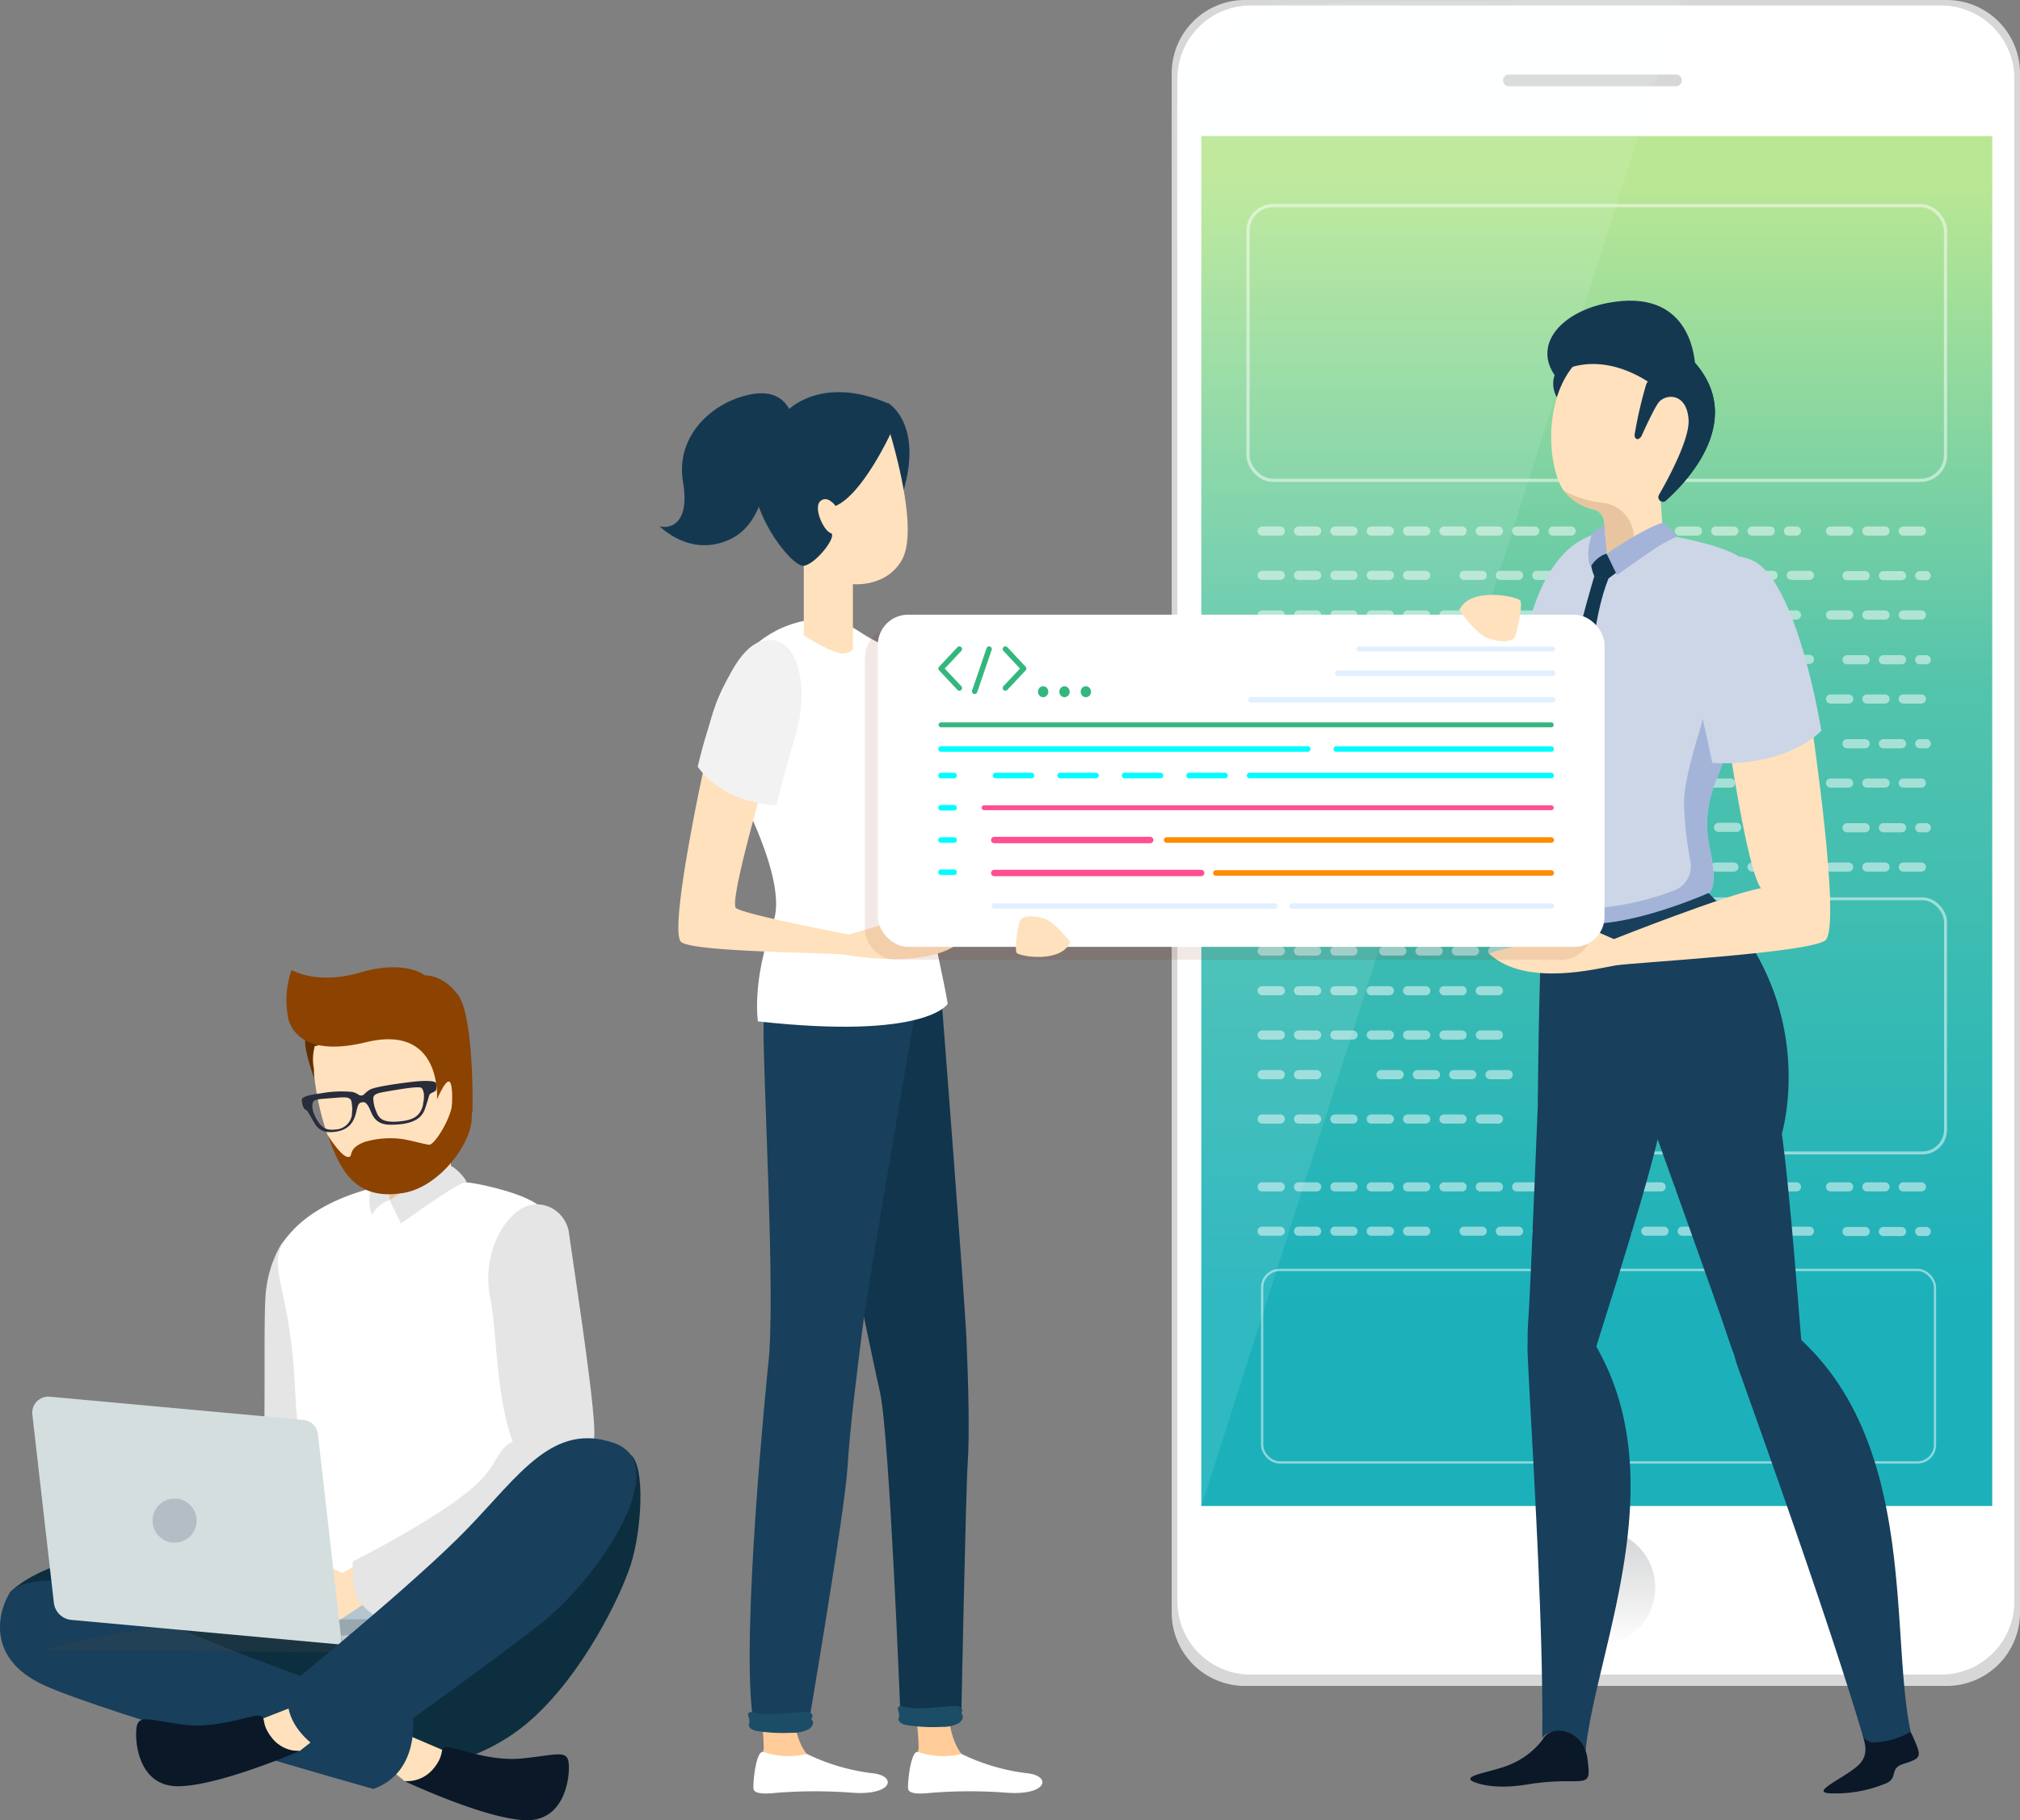 <svg xmlns="http://www.w3.org/2000/svg" xmlns:xlink="http://www.w3.org/1999/xlink" viewBox="0 0 312.25 281.44"><rect x="0" y="0" width="312.25" height="281.44" fill="#808080" stroke="none"/><defs><style>.cls-1{fill:#d7d7d7;}.cls-2{fill:#fff;}.cls-3{fill:url(#linear-gradient);}.cls-4{fill:#f5fdff;}.cls-36,.cls-4{opacity:0.1;}.cls-11,.cls-5,.cls-6,.cls-7,.cls-8,.cls-9{opacity:0.5;}.cls-5{fill:url(#linear-gradient-2);}.cls-10,.cls-11,.cls-37,.cls-39,.cls-40,.cls-41,.cls-42,.cls-43,.cls-44,.cls-45,.cls-46,.cls-6,.cls-7,.cls-8{fill:none;}.cls-10,.cls-11,.cls-6,.cls-7,.cls-8{stroke:#fff;}.cls-6,.cls-7,.cls-8{stroke-miterlimit:10;}.cls-6{stroke-width:0.5px;}.cls-7{stroke-width:0.46px;}.cls-8{stroke-width:0.35px;}.cls-10,.cls-11,.cls-37,.cls-39,.cls-40,.cls-41,.cls-42,.cls-43,.cls-44,.cls-45,.cls-46{stroke-linecap:round;stroke-linejoin:round;}.cls-10,.cls-11{stroke-width:1.41px;stroke-dasharray:2.81;}.cls-12{fill:#0d2e3f;}.cls-13{fill:#ffe1bd;}.cls-14{fill:#0a1828;}.cls-15{fill:#183f5b;}.cls-16{fill:#e5e5e5;}.cls-17{fill:#e8c5a0;}.cls-18{fill:#b3c5ce;}.cls-19{fill:#e8f1f8;}.cls-20{fill:#474747;opacity:0.24;}.cls-21{fill:#d4dedf;}.cls-22{fill:#632f00;}.cls-23{fill:#4c2e1e;}.cls-24{fill:#8c4200;}.cls-25{fill:#282c3b;}.cls-26{fill:#b4bcc5;}.cls-27{fill:#153851;}.cls-28{fill:#fc9;}.cls-29{fill:#10354c;}.cls-30{fill:#ccd6e7;}.cls-31{fill:#12374f;}.cls-32{fill:#a3b4d8;}.cls-33{fill:#f4d5b5;}.cls-34{fill:#e5bb98;}.cls-35{fill:#f2f2f2;}.cls-36{fill:#7f1e00;}.cls-37,.cls-39{stroke:#34b77e;}.cls-37{stroke-width:0.83px;}.cls-38{fill:#34b77e;}.cls-39,.cls-42,.cls-44{stroke-width:0.76px;}.cls-40,.cls-41{stroke:#00fcff;}.cls-40,.cls-46{stroke-width:0.86px;}.cls-41,.cls-43{stroke-width:0.84px;}.cls-42,.cls-43{stroke:#e1f0ff;}.cls-44,.cls-45{stroke:#ff4f92;}.cls-45{stroke-width:0.99px;}.cls-46{stroke:#ff8b00;}.cls-47{fill:#1c4d66;}</style><linearGradient id="linear-gradient" x1="246.83" y1="27.71" x2="246.83" y2="200.36" gradientUnits="userSpaceOnUse"><stop offset="0" stop-color="#bae794"/><stop offset="0.45" stop-color="#54c4ac"/><stop offset="1" stop-color="#1cb1ba"/></linearGradient><linearGradient id="linear-gradient-2" x1="246.83" y1="254.49" x2="246.83" y2="236.44" gradientUnits="userSpaceOnUse"><stop offset="0" stop-color="#fff"/><stop offset="1" stop-color="#a7a9ac"/></linearGradient></defs><title>service-img-1</title><g id="Layer_2" data-name="Layer 2"><g id="Isolation_Mode" data-name="Isolation Mode"><path class="cls-1" d="M192.45,0H300.92a11.33,11.33,0,0,1,11.33,11.33v238a11.34,11.34,0,0,1-11.34,11.34H192.45a11.33,11.33,0,0,1-11.33-11.33v-238A11.33,11.33,0,0,1,192.45,0Z"/><rect class="cls-1" x="184.88" y="20.4" width="123.9" height="213.91"/><path class="cls-1" d="M259.22,12.63H233.07a.92.92,0,0,1-.92-.91h0a.92.92,0,0,1,.92-.91h26.16a.92.92,0,0,1,.92.91h0A.92.92,0,0,1,259.22,12.63Z"/><path class="cls-2" d="M193.32.85H300.05a11.33,11.33,0,0,1,11.33,11.33v235.4a11.34,11.34,0,0,1-11.34,11.34H193.32A11.33,11.33,0,0,1,182,247.59V12.19A11.33,11.33,0,0,1,193.32.85Z"/><rect class="cls-3" x="185.7" y="21.04" width="122.26" height="211.81"/><path class="cls-1" d="M259.06,13.34H233.25a.91.91,0,0,1-.91-.91h0a.91.91,0,0,1,.91-.91h25.81a.91.91,0,0,1,.91.91h0A.91.91,0,0,1,259.06,13.34Z"/><path class="cls-4" d="M259.92.17l-76.56,240.1-1.7-221.46A18.15,18.15,0,0,1,199.56.52C222.71.2,259.93-.25,259.92.17Z"/><circle class="cls-5" cx="246.83" cy="245.46" r="9.03"/><rect class="cls-6" x="192.92" y="31.79" width="107.82" height="42.48" rx="3.87" ry="3.87"/><rect class="cls-7" x="238.25" y="138.97" width="62.49" height="39.29" rx="3.58" ry="3.58"/><rect class="cls-8" x="195.1" y="196.35" width="104.01" height="29.76" rx="2.71" ry="2.71"/><g class="cls-9"><line class="cls-10" x1="195.1" y1="82.11" x2="245.18" y2="82.11"/><line class="cls-10" x1="253.97" y1="82.11" x2="277.7" y2="82.11"/></g><line class="cls-11" x1="226.31" y1="88.96" x2="281.55" y2="88.96"/><line class="cls-11" x1="195.1" y1="88.96" x2="223.17" y2="88.96"/><line class="cls-11" x1="282.96" y1="82.11" x2="297.76" y2="82.11"/><line class="cls-11" x1="285.51" y1="89.01" x2="297.76" y2="89.01"/><g class="cls-9"><line class="cls-10" x1="195.1" y1="95.09" x2="245.18" y2="95.09"/><line class="cls-10" x1="253.97" y1="95.09" x2="277.7" y2="95.09"/></g><line class="cls-11" x1="226.31" y1="101.95" x2="281.55" y2="101.95"/><line class="cls-11" x1="195.1" y1="101.95" x2="223.17" y2="101.95"/><line class="cls-11" x1="282.96" y1="95.09" x2="297.76" y2="95.09"/><line class="cls-11" x1="285.51" y1="102" x2="297.76" y2="102"/><g class="cls-9"><line class="cls-10" x1="195.1" y1="108.08" x2="249.67" y2="108.08"/><line class="cls-10" x1="253.97" y1="108.08" x2="277.7" y2="108.08"/></g><line class="cls-11" x1="226.31" y1="114.94" x2="281.55" y2="114.94"/><line class="cls-11" x1="195.1" y1="114.94" x2="223.17" y2="114.94"/><line class="cls-11" x1="282.96" y1="108.08" x2="297.76" y2="108.08"/><line class="cls-11" x1="285.51" y1="114.99" x2="297.76" y2="114.99"/><g class="cls-9"><line class="cls-10" x1="195.1" y1="121.07" x2="214.47" y2="121.07"/><line class="cls-10" x1="219.76" y1="121.07" x2="277.7" y2="121.07"/></g><line class="cls-11" x1="226.31" y1="127.92" x2="281.55" y2="127.92"/><line class="cls-11" x1="195.1" y1="127.92" x2="223.17" y2="127.92"/><line class="cls-11" x1="282.96" y1="121.07" x2="297.76" y2="121.07"/><line class="cls-11" x1="285.51" y1="127.98" x2="297.76" y2="127.98"/><g class="cls-9"><line class="cls-10" x1="195.1" y1="134.06" x2="245.18" y2="134.06"/><line class="cls-10" x1="253.97" y1="134.06" x2="277.7" y2="134.06"/></g><line class="cls-11" x1="195.1" y1="147.04" x2="211.34" y2="147.04"/><line class="cls-11" x1="282.96" y1="134.06" x2="297.76" y2="134.06"/><line class="cls-11" x1="195.1" y1="153.18" x2="233.84" y2="153.18"/><line class="cls-11" x1="213.88" y1="147.04" x2="235.02" y2="147.04"/><line class="cls-11" x1="195.1" y1="160.03" x2="231.84" y2="160.03"/><g class="cls-9"><line class="cls-10" x1="195.1" y1="166.16" x2="205.67" y2="166.16"/><line class="cls-10" x1="213.47" y1="166.16" x2="233.84" y2="166.16"/></g><line class="cls-11" x1="195.1" y1="173.02" x2="233.67" y2="173.02"/><g class="cls-9"><line class="cls-10" x1="195.1" y1="183.51" x2="245.18" y2="183.51"/><line class="cls-10" x1="253.97" y1="183.51" x2="277.7" y2="183.51"/></g><line class="cls-11" x1="226.31" y1="190.36" x2="281.55" y2="190.36"/><line class="cls-11" x1="195.1" y1="190.36" x2="223.17" y2="190.36"/><line class="cls-11" x1="282.96" y1="183.51" x2="297.76" y2="183.51"/><line class="cls-11" x1="285.51" y1="190.41" x2="297.76" y2="190.41"/><path class="cls-12" d="M59.48,274s13,.56,22.74-8.2c7.83-7,13.62-18.74,15.28-23.87s2.36-15.37-.11-17.08S50.1,265.77,50.1,265.77Z"/><path class="cls-12" d="M1.5,246.25s5.4-6.11,20-6.09c11.35,0,48.59,10.22,48.59,10.22L53.88,267.7Z"/><polygon class="cls-13" points="69.26 270.94 61.7 267.7 59.12 272.56 62.54 275.39 68.31 275.39 69.26 270.94"/><path class="cls-14" d="M62.54,275.39A5.3,5.3,0,0,0,67,273.46c1.89-2.25.81-3.2,2-3.33s6.48,2.29,11.74,1.75,6.88-1.34,7.15.61-.42,9.21-6.77,8.94S62.54,275.39,62.54,275.39Z"/><path class="cls-15" d="M21.48,248.76c8.25,5,42.32,16.46,42.32,16.46S65.07,274,57.7,276.6c0,0-41.08-11.59-50.8-16s-6.75-12.25-5.4-14.3S11.22,242.5,21.48,248.76Z"/><path class="cls-16" d="M52.52,188.23a4.07,4.07,0,0,1,1.79,1.85,4.63,4.63,0,0,1,.43,2.85c-.45,2.57-1,6.58-1.64,10.82-1,6.8-2.13,14.19-3.15,17.15-.22.67,2.84,4.2,1.52,5.84,0,.05-.4,13.75-.44,13.8l-1.4,1.33c-.52.34-2.48,1.14-3.49.7S20,250.24,20.18,250c10.52-12.09,19.28-18.87,19.94-20,1.3-2.3.43-25.78,1-30.47a18.35,18.35,0,0,1,2.29-7.06,17.11,17.11,0,0,1,4.15-4.06C49.4,186.82,50.39,187.1,52.52,188.23Z"/><path class="cls-2" d="M78.63,224.86a18.82,18.82,0,0,0-.84,10.86c1.6,7.2-.22,7.68-.22,7.68s-8.66,6-17.11,6.91c-7.57.81-14,1.29-13.81-5.12l2.43,1.93c0-.39,0-.76,0-1.13.27-14.43-2.73-15.16-3.47-31.31-.77-16.57-4.8-18.77-1.17-23.47,5.37-7,19.61-10.5,30.89-7.83,8.48,2,11.27,4.25,11.2,10.52a49.16,49.16,0,0,1-.91,7.72C84.24,209.5,80.9,219,78.63,224.86Z"/><path class="cls-13" d="M69.9,173.92c-3.22,2.14-5.29,3.88-9.45,3.88-1.57,0-1-.63-2.43-1,.72.38-.74,1-.17,1.16a2.46,2.46,0,0,1,2,2.26l.26,4.77,1.86,3.89,3.24-2.1,4.73-3.06-.47-7.39A1.93,1.93,0,0,1,69.9,173.92Z"/><path class="cls-17" d="M62.21,182l.32,4.43-.61,2.46L60.06,185l-.26-4.77a2.46,2.46,0,0,0-2-2.26c-1.21-.26-.63-1.15-2.35-3a3.15,3.15,0,0,1-.29-.36c.21.13.49,1.8,4.35,2.23C62.42,177.21,62,179.16,62.21,182Z"/><path class="cls-16" d="M69.83,180.31a7.55,7.55,0,0,1,2.28,2.34,30,30,0,0,0-2.92,1.53c-1.24.76-7.21,5-7.21,5l-1.75-3.6S66.46,181.25,69.83,180.31Z"/><path class="cls-16" d="M60.23,185.55a5,5,0,0,0-2.73,2.27s-1.07-2,.3-5.69a9.42,9.42,0,0,1,2-1.47Z"/><polygon class="cls-18" points="69.26 244.74 28.93 244.39 52.94 253.34 69.26 244.74"/><polygon class="cls-19" points="52.85 254.29 70.14 252.68 70.27 251.26 52.7 252.91 52.85 254.29"/><path class="cls-13" d="M56.14,241.43l-3.28,1.8a5.65,5.65,0,0,0-6.45.2c-3.21,2.43.66,9.31,3,8.62s9.33-5.84,9.33-5.84Z"/><polygon class="cls-20" points="11.06 253.87 7.05 255.06 51.11 255.48 70.42 250.2 29.39 250.63 11.06 253.87"/><path class="cls-16" d="M71.93,239.52c-6.14,1.93-12.54,11.69-12.54,11.69l-.56-.9s-3.17-1.42-4-4.35a25.28,25.28,0,0,1-.3-4.54s15.34-7.67,20.05-12.86c2.29-2.52,2.49-4.63,4.68-5.69-.07-.17-.13-.33-.19-.5-2.39-6.82-2.28-16.59-3.27-21.54a15.69,15.69,0,0,1,.19-7.1,13.57,13.57,0,0,1,2-4.32c1.48-2.08,3.5-3.67,6.1-3.07a4.94,4.94,0,0,1,2.49,1.44,5.17,5.17,0,0,1,1.37,2.83c1,7.17,4.06,26.81,3.92,31.21a8.06,8.06,0,0,1-.35,2.12,6.52,6.52,0,0,1-.2.69C89.07,230.88,78.08,237.59,71.93,239.52Z"/><path class="cls-21" d="M52.85,254.29,11,250.46a3,3,0,0,1-2.67-2.62L5,218.7a2.49,2.49,0,0,1,2.7-2.75l39.2,3.59a2.49,2.49,0,0,1,2.24,2.19Z"/><path class="cls-22" d="M50.53,161.78a5.77,5.77,0,0,1-1,1.73,5.87,5.87,0,0,0-1,3.17c0-.07-1.79-5-1.27-6.26s1.6-1.53,1.87-1.13S50.53,161.78,50.53,161.78Z"/><path class="cls-13" d="M71.48,170.06a18.37,18.37,0,0,1,.08,3.55,2.8,2.8,0,0,1-.06.38,3,3,0,0,1-.08.39c-1,4-6.1,9.69-9.68,10.15a9.54,9.54,0,0,1-1.38,0c-5-.23-7.88-4.31-9.57-8.65l-.17-.45a39.93,39.93,0,0,1-2.09-9.63c0-.34,0-.54,0-.54A7.4,7.4,0,0,1,48.6,162c0-.18.08-.27.08-.27l.17,0c1.38-.43,10.76-3.3,11-3.32s9.66.66,9.66.66A101.71,101.71,0,0,1,71.48,170.06Z"/><path class="cls-23" d="M62.94,163.22"/><path class="cls-24" d="M72.81,169.84a18.35,18.35,0,0,1,.08,3.55,2.77,2.77,0,0,1-.06.38c-.65,4-5.56,10.26-11.09,10.76a11.81,11.81,0,0,1-1.23.11c-6,.24-8.06-4.27-9.72-8.73l-.17-.45s2.08,3.32,3.12,3.42-.25-1.2,2.57-2.3a13.9,13.9,0,0,1,5.78-.48c1.17.16,3.27.75,4,.86a.82.82,0,0,0,.43,0c1-.51,3-3.87,3.35-6C70,170.09,72,169.71,72.81,169.84Z"/><path class="cls-24" d="M44.45,156.81s.31,7.21,12.15,4.33S67.55,170,67.55,170s1.64-3.95,2.13-2.43,0,5.43,0,5.43,3.25.35,3.35-1.25c.06-1,.17-14.6-2.18-17.85s-5.15-3.09-5.15-3.09-3-2.5-10-.45-10.67-.54-10.65-.33A14,14,0,0,0,44.45,156.81Z"/><path class="cls-25" d="M67.41,167.49c-.12-.49-2.27-.4-3.8-.21s-5.6.7-6.45,1.21-.82.84-1.27.89-.45-.28-1.41-.55a17.64,17.64,0,0,0-4.83.21c-1.53.19-3,.49-3,1s.23,1.38.53,1.51.3.11,1.4,2.06c.62,1.09,1.61,1.7,3.59,1.32,2.52-.48,2.78-2.56,3-3.44s.42-1,.8-1.06.64,0,1.08.82.7,2.63,3.26,2.65c3.35,0,4.84-.87,5.38-2.45.73-2.14.59-2.15.85-2.35s.86-.35.88-.63A3.34,3.34,0,0,0,67.41,167.49Zm-13,4.84a2.67,2.67,0,0,1-2.58,2.31c-1.55.19-2.22-.38-3-1.78-.66-1.22-.65-2.22-.37-2.57s1.11-.37,3-.52,2.55-.21,2.83.4A5.48,5.48,0,0,1,54.38,172.32Zm11-1.55c-.39,1.55-1.2,2.32-3.32,2.57-3,.36-3.53-.47-3.93-1.49a5.49,5.49,0,0,1-.46-2.12c.12-.65.75-.76,2.65-1.08s4.42-.73,4.78-.46S65.71,169.42,65.37,170.77Z"/><polygon class="cls-13" points="39.74 266.06 47.4 263.07 49.83 268 46.32 270.73 40.55 270.55 39.74 266.06"/><path class="cls-14" d="M46.32,270.73A5.3,5.3,0,0,1,42,268.66c-1.82-2.31-.71-3.22-1.92-3.39s-6.55,2.09-11.79,1.38-6.84-1.56-7.17.38.13,9.22,6.48,9.15S46.32,270.73,46.32,270.73Z"/><path class="cls-15" d="M44.78,260.49s19.36-15.74,27.45-24.11,13.23-16.54,22.68-13.27S92.48,244,83.84,250.84s-30,22-30,22S42.42,268.81,44.78,260.49Z"/><circle class="cls-26" cx="26.99" cy="235.11" r="3.41"/><path class="cls-27" d="M122.62,65.08s-.57-5.26-6.54-4.11-11.71,6.41-10.5,13.56-2.69,7.21-3.63,6.81c0,0,4.73,5,11,2s5.94-13.77,5.94-13.77Z"/><path class="cls-27" d="M137.23,62.28s6.37,3.54,1.56,16.19c-1.54,4-11.23-3.21-11.23-3.21Z"/><path class="cls-28" d="M141.24,263.58a34.33,34.33,0,0,1,.76,6.68c-.38,2.06,0,2.66,0,2.66l7.8-.67s-3.45-1.69-3.21-9.74S141.24,263.58,141.24,263.58Z"/><path class="cls-2" d="M141.9,270.88a12.2,12.2,0,0,0,6.74.31,31.77,31.77,0,0,0,10.3,3c3.58.45,2.95,3.4-3.18,3a76.41,76.41,0,0,0-11.76,0c-1.36.14-3.54.32-3.63-.64S140.8,270.57,141.9,270.88Z"/><path class="cls-28" d="M117.3,263.58a34.33,34.33,0,0,1,.76,6.68c-.38,2.06,0,2.66,0,2.66l7.8-.67s-3.45-1.69-3.21-9.74S117.3,263.58,117.3,263.58Z"/><path class="cls-2" d="M118,270.88a12.2,12.2,0,0,0,6.74.31,31.77,31.77,0,0,0,10.3,3c3.58.45,2.95,3.4-3.18,3a76.41,76.41,0,0,0-11.76,0c-1.36.14-3.54.32-3.63-.64S116.86,270.57,118,270.88Z"/><path class="cls-29" d="M145.52,154.23s3.58,46.05,3.88,52.9.48,14.88.19,19-1,39.35-1,39.35-6.4,2.93-9.38.22c0,0-1.7-43.88-3.18-50.43s-7.12-34.08-7.12-34.08l6.71-33.93Z"/><path class="cls-15" d="M118.75,211c1.19-9.82-.8-44-.72-52.41s23.82-4.14,23.82-4.14-7.63,43.75-8.52,50.9-1.9,14.88-2.34,21.72-6,39.48-6,39.48-7.56,2-8.55-.49C114.37,253.4,118.75,211,118.75,211Z"/><path class="cls-14" d="M287.89,267.69c-.16.91,1.56,3.32-.75,5.35s-7.58,4.16-4.09,4.24a20.3,20.3,0,0,0,8.61-1.6c1.77-.88.36-2.25,2.56-2.95,2.9-.92,2.86-1.1,1.46-4.26C293.75,264.14,288.41,264.74,287.89,267.69Z"/><path class="cls-30" d="M265.05,121.26a17.08,17.08,0,0,0-.77,9.85c1.45,6.53-.2,7-.2,7s-8.85,5.62-16.22,7.92c-5.28,1.64-9.77,1.36-9.65-4.46v-.08l0-1c.25-13.09-2.48-13.76-3.15-28.42-.69-15,3.33-23.43,7.31-27.07s9.43-3.77,19.67-1.35c7.69,1.81,10.23,3.85,10.16,9.55a44.64,44.64,0,0,1-.83,7C270.14,107.32,267.11,115.92,265.05,121.26Z"/><path class="cls-31" d="M246.47,89s-8,26.16-6.38,38.69l2.94,5.35,3.21-5.83s-2.61-25.05,2.39-37.76Z"/><path class="cls-32" d="M265.05,121.26a17.08,17.08,0,0,0-.77,9.85c1.45,6.53-.2,7-.2,7s-8.85,5.62-16.22,7.92l-6.88-.65-2.75-2.16v-1.73l0-1a51,51,0,0,0,10.39-.27,43.11,43.11,0,0,0,10.19-2.55,4,4,0,0,0,2.5-4.41,57,57,0,0,1-1-9.13c0-2.88,1.36-7.76,2.45-11.27a22.73,22.73,0,0,0,.92-8.33,74.45,74.45,0,0,1,0-9.5l5.45-3,3,1.13a44.64,44.64,0,0,1-.83,7C270.14,107.32,267.11,115.92,265.05,121.26Z"/><path class="cls-33" d="M265.16,149.05c.63.1,2.24-2.73,2.24-2.73l-.68-.9a3,3,0,0,0-1.52-1.07l-.11,0a1.3,1.3,0,0,0-1.46.5c-.46.69-1.18,1.47-2,1.44h-.1C260.8,146.3,264.53,148.95,265.16,149.05Z"/><path class="cls-27" d="M240.31,58a4.17,4.17,0,0,0,.35,3.42l4.22-5.72-2.94,0Z"/><path class="cls-13" d="M263.24,65.6c-.19,7.37-6.54,11.64-6.54,11.64l.43,6.71-4.29,2.78-2.94,1.91-1.69-3.53L248,80.78a2.23,2.23,0,0,0-1.77-2.06A8.12,8.12,0,0,1,242,76.2a2.82,2.82,0,0,1-.27-.33h0c-2.79-3.8-3.84-18.34,5.7-22.47C257.29,49.11,263.43,58.22,263.24,65.6Z"/><path class="cls-17" d="M252.54,82.71l.29,4-2.94,1.91-1.69-3.53L248,80.78a2.23,2.23,0,0,0-1.77-2.06A8.12,8.12,0,0,1,242,76.2a2.82,2.82,0,0,1-.27-.33,15.85,15.85,0,0,0,6,1.86A5.41,5.41,0,0,1,252.54,82.71Z"/><path class="cls-27" d="M253,67.87c.37.15.73-.42.73-.42s2.07-4.65,2.78-5.36c1.27-1.29,4.27-1.17,4.51,2.82.19,3.09-3.46,9.67-4.58,11.6a.73.73,0,0,0,.19.93.92.92,0,0,0,.41.15H257a.71.71,0,0,0,.47-.17c2.36-2.07,12.74-12,4.49-21.38,0,0-6.55.42-7.55,3.58a65.92,65.92,0,0,0-1.71,7.44S252.56,67.7,253,67.87Z"/><path class="cls-27" d="M240.31,58s5.73-4.47,14.43,1l7.12-1.82s.3-.1.14-1.16-.94-11.54-13.42-9.19C241.41,48.2,237,53.17,240.31,58Z"/><path class="cls-31" d="M245.92,86.82l0,.34a6.81,6.81,0,0,0,.51,1.88h0l2.16.44,1.88-1.4-2.16-2.51-.34.09A4.77,4.77,0,0,0,246,86.79Z"/><path class="cls-32" d="M257.07,80.82A6.86,6.86,0,0,1,259.14,83a27.25,27.25,0,0,0-2.65,1.39c-1.13.69-6.54,4.51-6.54,4.51l-1.59-3.27S254,81.68,257.07,80.82Z"/><path class="cls-32" d="M248.36,85.58a4.53,4.53,0,0,0-2.48,2.06s-1-1.86.27-5.16A8.55,8.55,0,0,1,248,81.15Z"/><path class="cls-34" d="M263.41,144.43a11.26,11.26,0,0,1-1.3,1.43c-.3.16-.35-.18-.24-.43S263.37,144.1,263.41,144.43Z"/><path class="cls-27" d="M257,77.59H257a.71.71,0,0,0,.47-.17c2.36-2.07,12.74-12,4.49-21.38a9.65,9.65,0,0,1,.24,3S267.5,67.51,257,77.59Z"/><path class="cls-15" d="M275.43,175.31s6.17-20.41-11.34-37.23c0,0-9.39,4.2-16.91,4.71a37.19,37.19,0,0,1-8.93-.21s-.5,18.13-.52,27.91Z"/><path class="cls-15" d="M236.14,209.22c-.38-9.13,6.38-8.15,10.33-1.5,12.67,21.27,0,47.94-1.41,63.32a7,7,0,0,0-5-3.26,2.37,2.37,0,0,0-1.66.93C238.63,249.83,236.54,219,236.14,209.22Z"/><path class="cls-15" d="M246.13,210.21c-1.14,3.73-10.94,8-9.92-5.53.45-6,1.66-39.24,1.9-42.44s.77-7.88,2.32-8.47c7.74-2.92,18.6,6.81,16.56,18.83C255.63,180.64,248.49,202.48,246.13,210.21Z"/><path class="cls-14" d="M238.44,269a12.15,12.15,0,0,1-5,3.82c-2.69,1.2-8.4,1.77-5.23,2.83s6.87.42,8.74.12a37.68,37.68,0,0,1,5.9-.36c2.91,0,2.94-.2,2.54-3.48C244.8,267.38,239.75,266.43,238.44,269Z"/><path class="cls-15" d="M268.61,211.3c-3.05-8.61,3.69-9.67,9.43-4.48,18.38,16.59,14.08,45.82,17.31,60.93a11.53,11.53,0,0,1-5.76,1.65,2.06,2.06,0,0,1-1.57-.8C282.67,250.49,271.88,220.5,268.61,211.3Z"/><path class="cls-15" d="M278.58,208.83c.34,3.88-7.12,11.56-11.26-1.4-1.84-5.75-13.19-37-14.18-40s-2.25-7.59-1-8.72c6.08-5.61,19.79-.68,22.42,11.23C276.28,177.87,277.86,200.78,278.58,208.83Z"/><path class="cls-2" d="M138.81,100.45l11.39,3.06s-1.27,9.59,0,12.44h-7.91s-1.37,4.11-2.11,6,5.37,27.24,6.32,33.26c0,0-3.26,5.6-29.34,2.71,0,0-1-6.06,2.38-15.39,2.94-8.17-10.19-28.89-10.19-28.89s2.16-15,14.91-17.64C131.72,94.48,131.78,98.56,138.81,100.45Z"/><path class="cls-13" d="M136.75,64.27s5.69,16.79,2.69,22.25c-2.39,4.34-7.6,3.8-7.6,3.8v10.13a2.5,2.5,0,0,1-1.5.58c-1.66.09-6.09-2.8-6.09-2.8V74.82Z"/><path class="cls-13" d="M108.72,119.13s-5.41,24.91-3.42,26.52,23.45,1.61,25.59,2,12.69,1.92,17.38-1.88c.61-.49-6,.73-6.74-1a4.94,4.94,0,0,0-3-2.42l-7.27,2.14s-16.39-3.1-17.5-4.11,4.8-21.15,4.8-21.15Z"/><path class="cls-35" d="M107.85,118.55s3.76-17,9.4-19.24,8.14,6.15,5.77,14.21-3,11-3,11S112.21,124.51,107.85,118.55Z"/><path class="cls-13" d="M280,111.72s4.73,31.75,2.14,33.69-29.61,3.41-32.35,3.85-13.71,3.39-19.44-1.66c-.74-.65,5.91-1,6.91-3.18s3.89-2.9,3.89-2.9l8.32,3.68s17.89-7.09,22.73-7.86c-2.19-3-5.15-23.75-5.15-23.75Z"/><path class="cls-30" d="M281.55,113s-3.69-23.25-10.72-26.39-12,6.91-9.41,17.23,3.25,14.1,3.25,14.1S275.22,119,281.55,113Z"/><rect class="cls-36" x="133.69" y="97.04" width="112.34" height="51.36" rx="4.68" ry="4.68"/><rect class="cls-2" x="135.69" y="95.04" width="112.34" height="51.36" rx="4.68" ry="4.68"/><polyline class="cls-37" points="148.3 100.35 145.47 103.37 148.3 106.38"/><polyline class="cls-37" points="155.41 100.35 158.24 103.37 155.41 106.38"/><line class="cls-37" x1="150.66" y1="106.89" x2="152.9" y2="100.35"/><ellipse class="cls-38" cx="161.25" cy="106.95" rx="0.8" ry="0.85"/><ellipse class="cls-38" cx="164.55" cy="106.95" rx="0.8" ry="0.85"/><ellipse class="cls-38" cx="167.85" cy="106.95" rx="0.8" ry="0.85"/><line class="cls-39" x1="145.47" y1="112.07" x2="239.79" y2="112.07"/><line class="cls-40" x1="145.47" y1="115.81" x2="202.14" y2="115.81"/><line class="cls-41" x1="206.55" y1="115.81" x2="239.79" y2="115.81"/><line class="cls-41" x1="239.79" y1="119.91" x2="193.15" y2="119.91"/><line class="cls-42" x1="210.07" y1="100.35" x2="240.02" y2="100.35"/><line class="cls-43" x1="206.77" y1="104.09" x2="240.02" y2="104.09"/><line class="cls-43" x1="240.02" y1="108.19" x2="193.37" y2="108.19"/><line class="cls-40" x1="189.36" y1="119.91" x2="183.81" y2="119.91"/><line class="cls-40" x1="179.39" y1="119.91" x2="173.84" y2="119.91"/><line class="cls-40" x1="169.42" y1="119.91" x2="163.87" y2="119.91"/><line class="cls-40" x1="159.45" y1="119.91" x2="153.89" y2="119.91"/><line class="cls-44" x1="239.79" y1="124.89" x2="152.12" y2="124.89"/><line class="cls-40" x1="147.48" y1="119.91" x2="145.47" y2="119.91"/><line class="cls-40" x1="147.48" y1="124.89" x2="145.47" y2="124.89"/><line class="cls-40" x1="147.48" y1="129.88" x2="145.47" y2="129.88"/><line class="cls-40" x1="147.48" y1="134.86" x2="145.47" y2="134.86"/><line class="cls-45" x1="153.69" y1="129.88" x2="177.8" y2="129.88"/><line class="cls-45" x1="153.69" y1="134.98" x2="185.67" y2="134.98"/><line class="cls-43" x1="153.69" y1="140.09" x2="197.06" y2="140.09"/><line class="cls-46" x1="180.34" y1="129.88" x2="239.79" y2="129.88"/><line class="cls-46" x1="187.96" y1="134.98" x2="239.79" y2="134.98"/><line class="cls-43" x1="199.73" y1="140.09" x2="239.79" y2="140.09"/><path class="cls-13" d="M165.43,145.62s-2.42-3.09-4-3.59-3.31-.53-3.72.29-.91,4.44-.55,5S164.13,149,165.43,145.62Z"/><path class="cls-13" d="M225.57,94.36s2.56,3.62,4.33,4.27,3.71.77,4.21-.12,1.27-5,.9-5.64S227.22,90.62,225.57,94.36Z"/><path class="cls-47" d="M115.67,265.35a2.8,2.8,0,0,1,.19.83c0,.17-.1.33-.11.5,0,.55.63.84,1.17.94a25.43,25.43,0,0,0,5.49.29,5.35,5.35,0,0,0,2.51-.5,1.5,1.5,0,0,0,.7-.74.8.8,0,0,0-.26-.93c.32-.12.31-.63,0-.85a1.43,1.43,0,0,0-1-.21c-1.65.07-3.28.31-4.93.35a13.19,13.19,0,0,1-2.43-.14C116.58,264.79,115.46,264.36,115.67,265.35Z"/><path class="cls-47" d="M138.82,264.44a2.8,2.8,0,0,1,.19.83c0,.17-.1.33-.11.5,0,.55.63.84,1.17.94a25.44,25.44,0,0,0,5.49.29,5.36,5.36,0,0,0,2.51-.5,1.5,1.5,0,0,0,.7-.74.8.8,0,0,0-.26-.93c.32-.12.31-.63,0-.85a1.43,1.43,0,0,0-1-.21c-1.65.07-3.28.31-4.93.35a13.19,13.19,0,0,1-2.43-.14C139.73,263.88,138.6,263.45,138.82,264.44Z"/><path class="cls-27" d="M137.63,67.12s-4.35,9.38-8.47,11.1c0,0-1.23-1.73-2.35-.74s.48,4.57,1.6,4.94-2.28,4.81-4.16,5.06-9.16-8.89-7.68-16,5.16-8,5.16-8,5.27-5.68,15.78-1Z"/></g></g></svg>